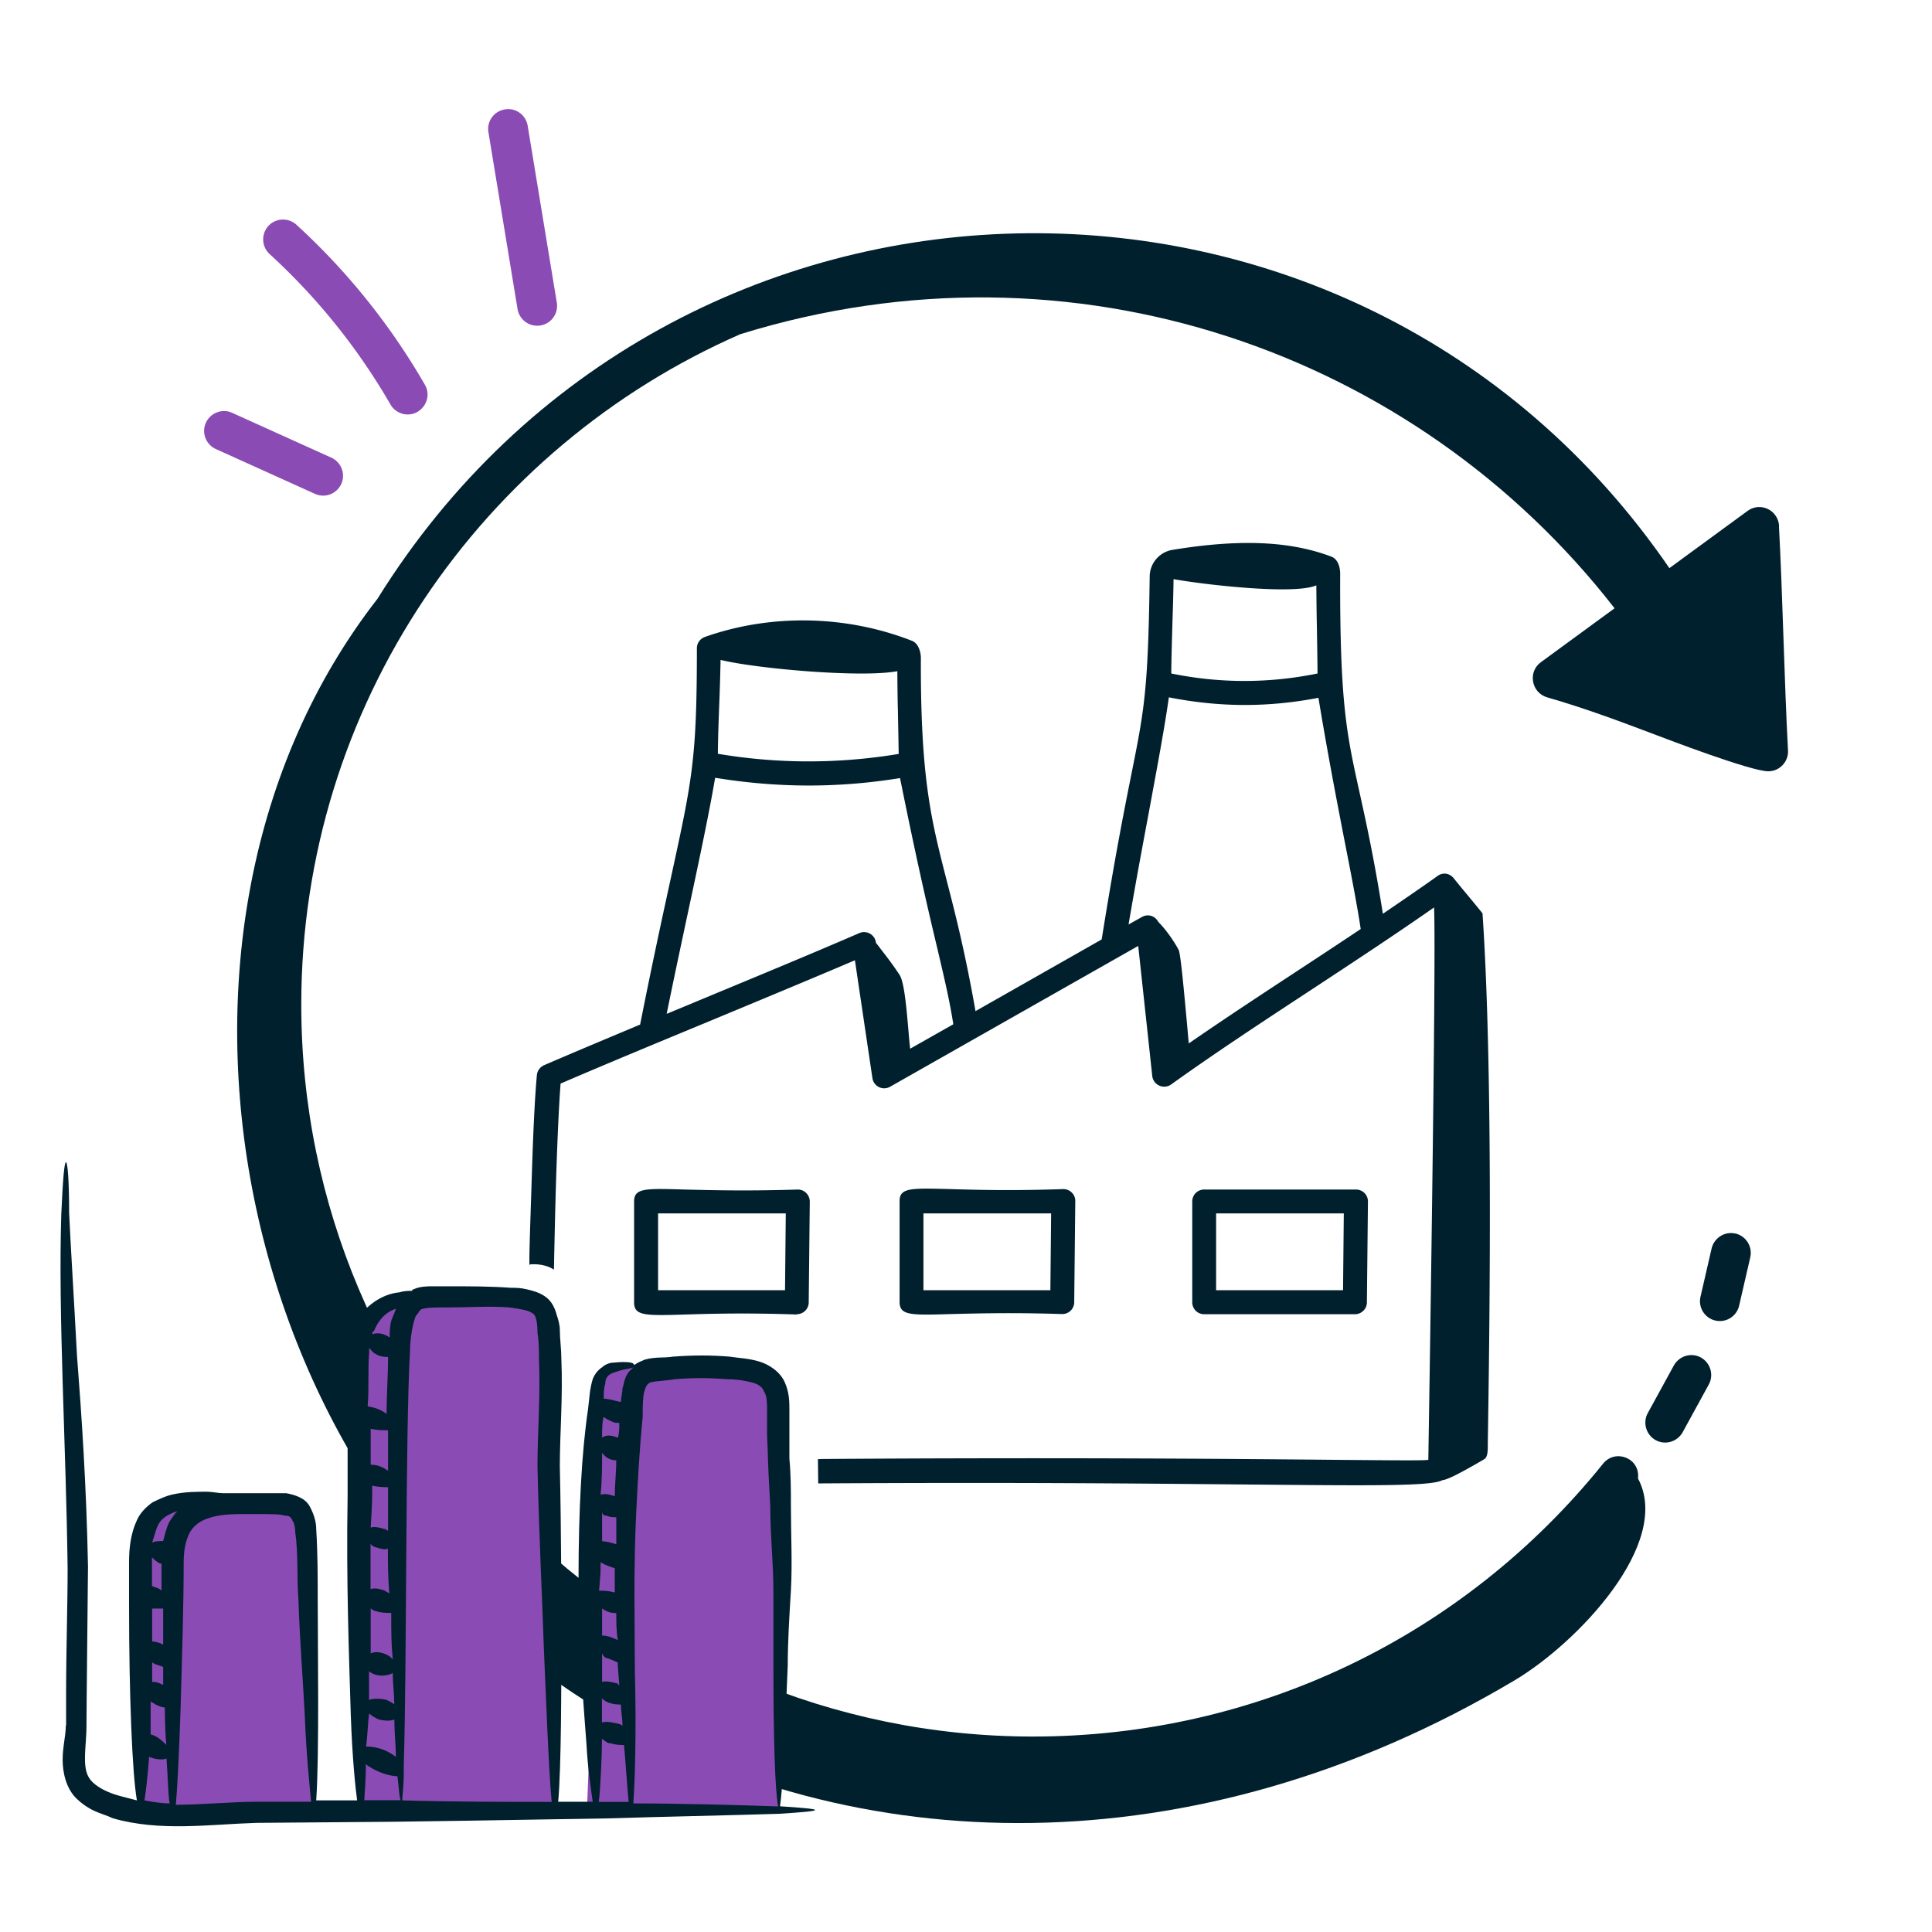 <svg width="128" height="128" viewBox="0 0 128 128" fill="none" xmlns="http://www.w3.org/2000/svg"><path d="M112.69 89.94c-.64-.35-1.43-.11-1.79.52l-1.73 3.16c-.35.64-.11 1.44.52 1.79.63.35 1.43.12 1.79-.52l1.73-3.16c.35-.64.11-1.44-.52-1.79Zm2.29-8.21c-.71-.17-1.41.28-1.58.98l-.73 3.17a1.314 1.314 0 1 0 2.56.59l.73-3.17c.16-.71-.28-1.41-.99-1.58l.01.01Z" fill="#01202D"/><path d="M22.61 32.06c.3-.66 0-1.44-.66-1.74l-6.57-2.97c-.66-.3-1.44 0-1.74.66-.3.66 0 1.44.66 1.74l6.57 2.97c.67.3 1.44 0 1.74-.66Zm-4.83-17.09c-.49.54-.45 1.37.08 1.86 3.17 2.9 5.86 6.25 8.01 9.97.24.42.69.66 1.14.66.99 0 1.65-1.09 1.14-1.97a44.426 44.426 0 0 0-8.51-10.6c-.54-.49-1.37-.45-1.86.08Zm15.66-7.72c-.72.12-1.2.79-1.08 1.51l1.93 11.72c.11.64.66 1.1 1.3 1.1.82 0 1.43-.73 1.3-1.53L34.96 8.33c-.12-.72-.8-1.21-1.51-1.08h-.01Z" fill="#8B4BB4"/><path d="M117.87 34.84c-.03-.48-.31-.91-.75-1.12-.44-.21-.95-.16-1.34.13l-5.18 3.79C89.76 7.24 44.55 8.23 25.01 39.67 7.84 61.72 15.39 98.94 39.95 113.4c16.57 9.76 39.08 10.6 60.39-2.07 4.16-2.47 10.47-9.09 8.18-13.38.16-1.34-1.49-1.99-2.31-.98-9.25 11.49-23.02 18.08-37.76 18.08-26.74 0-48.49-21.75-48.49-48.49 0-19.84 11.98-36.93 29.09-44.42 22.05-6.83 44.71 1.17 57.92 18.16l-4.88 3.57c-.88.64-.64 2.02.41 2.33 2.64.76 4.98 1.65 7.23 2.5.53.2 6.26 2.4 7.42 2.4.76 0 1.35-.64 1.31-1.38-.12-2.22-.21-4.83-.3-7.43-.09-2.61-.18-5.21-.3-7.43l.01-.02Z" fill="#01202D"/><path d="M23.77 89.26c0-1.66 1.34-3 3-3h7.79c1.1 0 2 .9 2 2v31.58H23.77V89.26Zm16.24 2.07c.02-.56.49-.99 1.05-.96l7.77.39a3 3 0 0 1 2.85 3v26.09H38.89l1.12-28.52Zm-30.2 8.83 10.47-.58.58 20.26H9.23c.23-7.69.35-12 .58-19.68Z" fill="#8B4BB4"/><path d="M4.36 114.32c0 .69-.21 1.39-.21 2.28 0 .79.21 1.89.94 2.58.31.3.73.6 1.15.79.42.2.83.3 1.25.5 3.13.89 6.36.4 9.48.3 10.94-.1 5.73 0 23.45-.3 3.02-.1 8.02-.2 11.15-.3 3.23-.2 3.23-.3.1-.5.21-1.19.31-4.47.52-9.33 0-1.49.1-3.18.21-4.96.1-1.79 0-3.67 0-5.66 0-.99 0-1.99-.1-3.08v-3.18c0-.6 0-1.19-.31-1.89-.31-.69-1.04-1.19-1.77-1.39-.73-.2-1.25-.2-1.88-.3-1.25-.1-2.4-.1-3.75 0-.63.1-1.15 0-1.88.2-.21.1-.52.2-.73.4 0 0 .1 0 0-.1 0-.1-.42-.2-1.35-.1-.21 0-.52.1-.73.3-.31.2-.52.5-.63.79-.21.69-.21 1.19-.31 1.99-.42 2.78-.63 6.75-.63 11.12 0 4.37.31 8.24.52 11.02.1 1.79.31 3.08.42 3.87h-2.29c.21-2.18.21-8.04.21-10.22 0-3.38 0-7.45-.1-12.01 0-2.18.21-4.57.1-7.15 0-.6-.1-1.29-.1-1.89 0-.3-.1-.69-.21-.99-.1-.4-.31-.89-.73-1.19-.42-.3-.83-.4-1.25-.5-.42-.1-.73-.1-1.04-.1-1.35-.1-2.71-.1-4.17-.1h-1.04c-.31 0-.83 0-1.25.2 0 0-.1 0-.1.1-.21 0-.52 0-.83.1-1.15.1-2.29.89-2.92 1.99-.31.6-.42 1.19-.52 1.79-.21 1.89 0 3.87 0 5.66v4.07c-.1 5.66.1 10.72.21 14.49.1 2.88.31 4.86.42 5.66h-2.71c.21-2.98.1-10.32.1-13.4 0-1.39 0-2.98-.1-4.57 0-.4-.1-.89-.42-1.49-.31-.6-1.04-.79-1.56-.89H14.8c-.31 0-.73-.1-1.15-.1-.63 0-1.46 0-2.29.2-.42.1-.83.3-1.25.5-.42.3-.83.7-1.04 1.19-.42.89-.52 1.89-.52 2.78v2.78c0 6.06.21 11.22.52 13-.42-.1-.73-.2-1.15-.3-.73-.2-1.35-.5-1.77-.89-.42-.4-.52-.89-.52-1.59 0-.7.1-1.39.1-2.18 0-.6 0-.69.1-10.52-.1-5.26-.42-10.03-.73-14-.21-3.97-.42-7.25-.52-9.43 0-2.18-.1-3.37-.21-3.37-.11 0-.21 1.19-.31 3.47-.21 6.65.31 15.09.42 23.42 0 2.58-.1 5.36-.1 8.24v2.18l-.02.01Zm35.43-10.82c.31.2.63.3.94.4v1.59h-.1c-.31-.1-.63-.1-.94-.1.1-1.19.1-1.09.1-1.89Zm.1-7.25c.21.3.52.5.94.5 0 .79-.1 1.59-.1 2.38-.31-.1-.63-.2-.94-.1.1-.99.1-1.89.1-2.78Zm.31 4.17c.21.1.42.1.63.1v1.79c-.31-.1-.73-.2-.94-.2v-1.99c0 .2.1.3.31.3Zm.63 6.45c0 .6 0 1.19.1 1.79-.42-.2-.73-.3-1.04-.3v-1.79c.31.2.52.3.94.3Zm-.63 2.98c.31.1.52.2.73.3 0 .3 0 .2.1 1.49 0 0-.1 0-.1-.1-.42-.1-.83-.2-1.04-.1v-1.89c.1.2.21.3.31.3Zm.73-14.59c-.42-.2-.83-.2-1.04 0 0-.5 0-.99.1-1.39.1.1.31.2.52.3.21.1.31.1.52.1 0 .4 0 .69-.1.99Zm-1.04 17.27c.31.3.73.4 1.25.4 0 .5.1.89.1 1.39-.1 0-.1-.1-.21-.1-.42-.1-.83-.2-1.15-.1v-1.59h.01Zm2.81-20.35c.067-.333.207-.533.42-.6.42-.1 1.04-.1 1.56-.2 1.15-.1 2.29-.1 3.54 0 .63 0 1.15.1 1.56.2.42.1.73.3.83.6.21.3.21.79.21 1.29v1.59c.1 2.08 0 .99.21 4.67 0 1.98.21 3.87.21 5.66v4.96c0 4.76.1 8.14.31 9.33-2.71-.1-6.77-.2-9.59-.2.1-1.39.21-4.57.1-8.93 0-2.98-.1-6.55.1-10.52.1-1.99.21-4.07.42-6.15 0-.69 0-1.19.1-1.69l.02-.01Zm-1.88-1.29c.52-.2.94-.2 1.15-.3-.1.1-.21.2-.31.3-.31.4-.31.79-.42 1.09 0 .3-.1.6-.1.89h-.1c-.42-.1-.73-.2-1.04-.2 0-.4 0-.69.1-.99 0-.5.31-.69.73-.79h-.01Zm-.94 24.32c.21.1.31.3.63.3.31.1.63.1.83.1.1.99.21 2.78.31 3.77h-1.98c.1-.69.21-2.98.21-4.17ZM35.3 87.02c.21.1.31.6.31 1.29.1.6.1 1.19.1 1.79.1 2.38-.1 4.76-.1 7.05.1 4.57.31 8.64.42 12.01.1 2.18.31 8.04.52 10.22-3.02 0-6.36 0-9.9-.1 0-.3.1-.89.1-1.79v-.5c.21-6.65.1-22.23.42-27.59 0-.6.1-1.19.21-1.69.1-.3.1-.5.31-.69.1-.2.21-.3.31-.3.31-.1 1.04-.1 1.77-.1 1.35 0 2.6-.1 3.96 0 .73.1 1.35.2 1.56.4h.01ZM24.46 89.6v-.3c.1.1.21.3.42.4.31.2.63.2.83.2 0 1.29-.1 2.58-.1 3.77-.42-.3-.73-.4-1.25-.5.1-1.19 0-2.48.1-3.57Zm.21 8.83c.42.1.83.1 1.04.1v2.88c-.1 0-.1-.1-.21-.1-.31-.1-.73-.2-.94-.1.1-1.59.1-1.99.1-2.78h.01Zm1.35 11.51c-.31-.4-1.04-.6-1.46-.4v-2.98c.1.1.31.2.42.2.31.1.63.1.94.1 0 1.39 0 1.99.1 3.08Zm-1.46-7.64c.1.1.21.2.31.2.31.1.63.2.83.1 0 .99 0 1.99.1 2.98-.1-.1-.21-.1-.31-.2-.31-.1-.63-.2-.94-.1v-2.98h.01Zm-.1 8.44c.52.4 1.25.3 1.56.1 0 .69.1 1.39.1 2.08-.1-.1-.31-.2-.52-.3-.42-.1-.83-.1-1.15 0v-1.89l.01.01Zm1.25-15.98v2.68c-.31-.2-.63-.4-1.15-.4v-2.38c.42.1.83.1 1.15.1Zm-1.25 18.76c.21.2.42.3.63.4.42.1.83.1 1.04 0 0 .99.1 1.79.1 2.48-.63-.5-1.35-.69-1.98-.69.1-.6.1-1.39.21-2.18v-.01Zm1.77-26.8c-.1.3-.21.5-.31.79-.1.4-.1.79-.1 1.09-.1 0-.1-.1-.21-.1-.31-.2-.73-.2-.94-.1 0-.1 0-.2.1-.2.31-.79.83-1.29 1.46-1.49v.01Zm-1.98 30.17c.63.5 1.56.79 2.08.79.1.69.1 1.29.21 1.59h-2.4c0-.4.1-1.19.1-2.38h.01Zm-4.9-16.18c.1.1.21.4.21.79.21 1.49.1 2.98.21 4.47.1 2.88.31 5.46.42 7.64.1 2.58.31 4.57.42 5.76h-3.54c-1.77 0-3.65.2-5.42.2.1-1.09.21-3.28.31-6.25.1-3.57.21-6.95.21-9.83 0-.69.1-1.39.42-1.99.31-.5.73-.79 1.46-.99.73-.2 1.56-.2 2.4-.2 1.67 0 2.08 0 2.4.1.31 0 .42.1.52.3h-.02Zm-9.27 2.48c.1.1.31.3.52.4h.1v1.79c-.21-.2-.42-.2-.63-.3v-1.89h.01Zm.73 3.38v2.38c-.21-.1-.52-.2-.73-.2v-2.18h.73Zm-.73 3.57c.31.2.52.2.73.3v1.19c-.21-.1-.42-.2-.63-.2h-.1v-1.29Zm-.1 2.58c.1.1.21.1.31.2.21.1.42.2.63.2 0 .1 0 1.39.1 2.48-.31-.3-.63-.6-1.04-.69v-2.19Zm.42-11.51c.21-.6.73-.89 1.35-1.09-.21.2-.31.4-.52.69-.21.4-.31.89-.42 1.29-.31 0-.52 0-.73.1.1-.3.21-.69.31-.99h.01Zm-.52 15.19c.52.2.94.2 1.15.1.1 1.29.1 2.38.21 2.98-.52 0-1.15-.1-1.67-.2.1-.59.21-1.59.31-2.88Z" fill="#01202D"/><path fill-rule="evenodd" clip-rule="evenodd" d="M87.21 38.78c-1.43.64-7.33-.03-9.46-.41-.01.94-.04 1.86-.07 2.77-.03 1.14-.07 2.28-.08 3.48 3.22.66 6.47.66 9.69 0-.01-1.27-.03-2.13-.04-2.92-.02-.9-.03-1.71-.04-2.93v.01Zm.15 7.45c-3.33.64-6.53.64-9.92-.03-.29 2.06-.79 4.71-1.33 7.64-.44 2.35-.91 4.87-1.34 7.41l.89-.5c.35-.2.84-.12 1.08.33.51.5 1.09 1.35 1.35 1.86.13.26.35 2.69.55 4.86.04.46.08.92.12 1.33 2.43-1.68 4.84-3.26 7.26-4.85 1.37-.9 2.74-1.8 4.13-2.73-.2-1.36-.57-3.3-1.03-5.64-.54-2.77-1.18-6.1-1.77-9.68h.01ZM35.09 83.82c-.07 0 .09-4 .14-5.82.09-2.85.2-5.29.34-6.77a.81.81 0 0 1 .48-.66c2.11-.91 4.24-1.8 6.36-2.69.86-4.34 1.54-7.43 2.06-9.82 1.4-6.43 1.7-7.81 1.7-15.11 0-.34.21-.63.53-.75 4.38-1.55 9.38-1.45 13.73.26.45.18.58.8.58 1.13-.03 7.99.69 10.76 1.72 14.78.56 2.17 1.21 4.7 1.9 8.62l8.36-4.75c.87-5.45 1.5-8.61 1.96-10.91.86-4.29 1.12-5.59 1.22-13.14.01-.88.65-1.62 1.51-1.76 4.45-.73 7.79-.59 10.53.45.44.17.58.71.58 1.14-.03 8.55.43 10.61 1.27 14.42.42 1.91.95 4.27 1.56 8.1 1.23-.84 2.45-1.67 3.63-2.51.3-.22.74-.22 1.05.14.32.4.64.79.96 1.17.32.39.64.77.96 1.17.66 9.72.51 25.37.35 35.11v.15c0 .33 0 .77-.24.91-2.02 1.18-2.5 1.35-2.78 1.39-.74.4-4.61.36-13.25.28-6.76-.06-14.72-.15-28.09-.07l-.02-1.61c.69 0-.3 0 .38-.01 16.53-.11 27.88 0 34.19.06 3.56.03 5.51.05 5.87 0 0-.08.54-33.14.38-36.6-2.56 1.79-5.33 3.61-8.11 5.44-3.2 2.1-6.41 4.21-9.31 6.29a.797.797 0 0 1-1.25-.56l-.93-8.62L58.97 72a.788.788 0 0 1-1.17-.57l-1.16-7.81c-3 1.28-6.28 2.64-9.55 4-3.43 1.42-6.86 2.84-9.95 4.17-.11 1.47-.21 3.65-.29 6.16-.06 1.83-.11 4.15-.15 6.17 0 0-.56-.43-1.58-.35l-.03.05Zm24.35-39.35c-2.4.45-9.4-.18-11.7-.75-.02 1-.05 2-.09 2.99-.04 1.09-.08 2.17-.09 3.23 3.98.67 8 .67 11.98.01-.02-1.36-.04-2.12-.05-2.8-.02-.75-.03-1.41-.04-2.69l-.01.01Zm.19 7.08c-4.26.69-8.25.63-12.25-.02-.42 2.47-1.13 5.8-1.89 9.34-.44 2.07-.9 4.22-1.32 6.3.72-.3 1.41-.58 2.07-.86 4.16-1.73 7.34-3.04 10.69-4.49a.792.792 0 0 1 1.1.61v.03c.12.15.23.29.34.44.43.55.85 1.11 1.23 1.69.31.47.46 2.21.6 3.84.03.36.06.72.1 1.05l2.86-1.62c-.26-1.64-.58-2.98-1.05-4.98-.56-2.35-1.33-5.61-2.48-11.33Zm11.54 34.73c0 .43-.36.78-.79.78-3.36-.11-5.73-.04-7.37 0-2.66.08-3.41.1-3.41-.8v-6.68c0-.89.71-.87 3.37-.8 1.65.05 4.04.12 7.48 0 .44 0 .8.36.79.8l-.07 6.68v.02Zm-1.52-5.89h-8.47v5.09h8.41l.05-5.09h.01Zm20.12 6.68h-9.99c-.44 0-.79-.35-.79-.79V79.6c0-.44.35-.79.79-.79h10.06c.44 0 .8.36.79.8l-.07 6.68c0 .43-.36.78-.79.78Zm-.73-6.68h-8.47v5.09h8.41l.05-5.09h.01Zm-36.25 6.68c.43 0 .79-.35.79-.78l.07-6.68c0-.44-.35-.8-.79-.8-3.44.11-5.83.04-7.48 0-2.66-.08-3.37-.1-3.37.8v6.68c0 .9.75.88 3.41.8 1.64-.05 4.01-.12 7.37 0v-.02Zm-9.2-6.68h8.47l-.05 5.09H43.6v-5.09h-.01Z" fill="#01202D"/></svg>